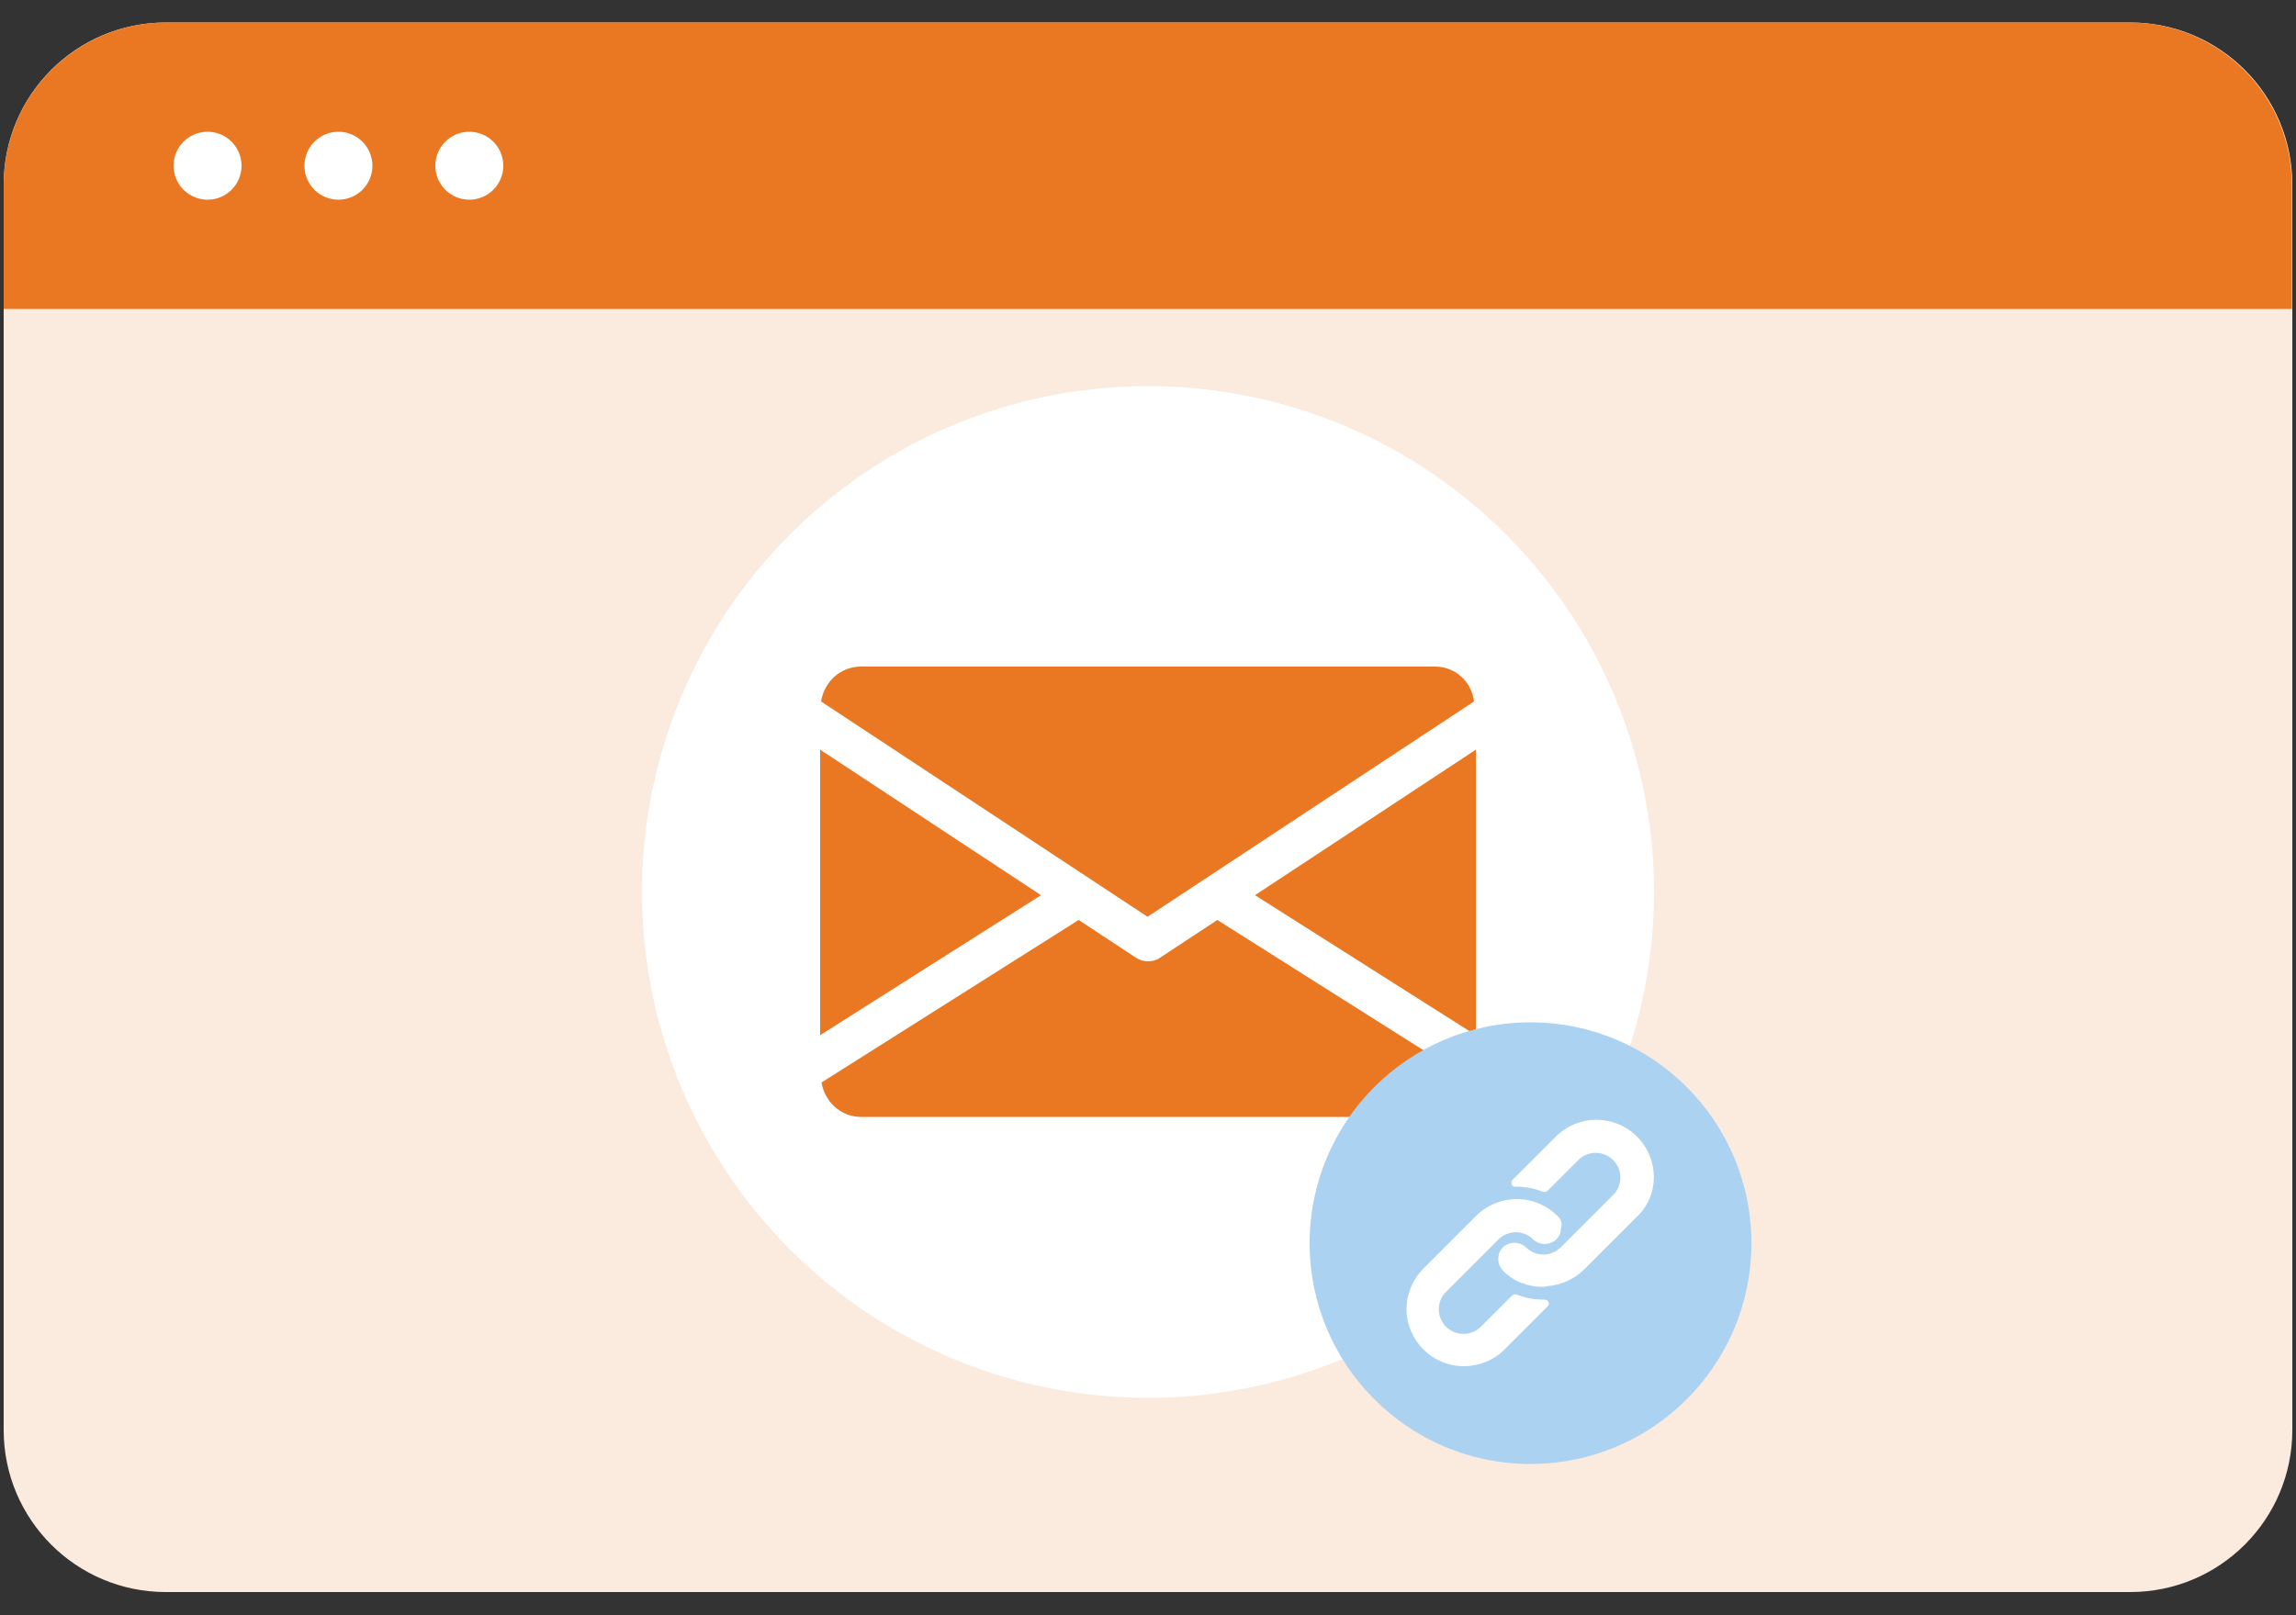 <?xml version="1.0" encoding="utf-8"?>
<!-- Generator: Adobe Illustrator 25.0.1, SVG Export Plug-In . SVG Version: 6.00 Build 0)  -->
<svg version="1.1" id="Layer_1" xmlns="http://www.w3.org/2000/svg" xmlns:xlink="http://www.w3.org/1999/xlink" x="0px" y="0px"
	 viewBox="0 0 500 351.8" style="enable-background:new 0 0 500 351.8;" xml:space="preserve">
<rect x="0" y="0" width="500" height="351.8" fill="#333333" stroke="none"/>
<style type="text/css">
	.st0{fill:#FBEADE;}
	.st1{fill:#EA7822;}
	.st2{fill:#FFFFFF;}
	.st3{fill:#ACD2F1;}
</style>
<g>
	<path class="st0" d="M463.9,346.8H36.1c-19.5,0-35.3-15.8-35.3-35.3V40.2c0-19.5,15.8-35.3,35.3-35.3h427.8
		c19.5,0,35.3,15.8,35.3,35.3v271.3C499.2,331,483.4,346.8,463.9,346.8z"/>
	<path class="st1" d="M499.2,67.3H0.8v-27c0-19.6,15.9-35.4,35.4-35.4h427.5c19.6,0,35.4,15.9,35.4,35.4V67.3z"/>
	<g>
		<circle class="st2" cx="45.2" cy="36.1" r="7.4"/>
		<circle class="st2" cx="73.7" cy="36.1" r="7.4"/>
		<circle class="st2" cx="102.2" cy="36.1" r="7.4"/>
	</g>
	<g>
		<circle class="st2" cx="250" cy="194.3" r="110.2"/>
		<g>
			<g>
				<g>
					<polygon class="st1" points="273.3,195 321.4,225.5 321.4,163.3 					"/>
				</g>
			</g>
			<g>
				<g>
					<polygon class="st1" points="178.6,163.3 178.6,225.5 226.7,195 					"/>
				</g>
			</g>
			<g>
				<g>
					<path class="st1" d="M312.5,145.2h-125c-4.5,0-8,3.3-8.7,7.6l71.1,46.9l71.1-46.9C320.5,148.5,316.9,145.2,312.5,145.2z"/>
				</g>
			</g>
			<g>
				<g>
					<path class="st1" d="M265.1,200.4l-12.6,8.3c-0.7,0.5-1.6,0.7-2.5,0.7s-1.7-0.2-2.5-0.7l-12.6-8.3l-56,35.4
						c0.7,4.2,4.2,7.5,8.6,7.5h125c4.4,0,8-3.3,8.6-7.5L265.1,200.4z"/>
				</g>
			</g>
		</g>
	</g>
	<g>
		<circle class="st3" cx="333.3" cy="270.8" r="48.1"/>
		<g>
			<g>
				<g>
					<path class="st2" d="M339.2,264.9c-0.6-0.6-1.3-1.2-2.1-1.7c-2-1.3-4.4-2-6.8-2c-3.3,0-6.5,1.3-8.9,3.7l-11.4,11.4
						c-2.3,2.3-3.7,5.5-3.7,8.8c0,6.9,5.6,12.5,12.5,12.5c3.3,0,6.5-1.3,8.8-3.6l9.4-9.4c0.2-0.2,0.3-0.4,0.3-0.6
						c0-0.5-0.4-0.9-0.9-0.9h-0.4c-2,0-3.9-0.4-5.7-1.1c-0.3-0.1-0.7-0.1-1,0.2l-6.8,6.8c-2.1,2.1-5.5,2.1-7.6,0
						c-2.1-2.1-2.1-5.5,0-7.6l11.4-11.4c2.1-2.1,5.5-2.1,7.6,0c1.4,1.3,3.6,1.3,5,0c0.6-0.6,1-1.4,1-2.3
						C340.3,266.6,340,265.6,339.2,264.9z"/>
				</g>
			</g>
			<g>
				<g>
					<path class="st2" d="M356.5,247.6c-4.9-4.9-12.8-4.9-17.7,0l-9.4,9.4c-0.3,0.3-0.3,0.6-0.2,1c0.1,0.3,0.5,0.6,0.8,0.5h0.3
						c2,0,3.9,0.4,5.7,1.1c0.3,0.1,0.7,0.1,1-0.2l6.7-6.7c2.1-2.1,5.5-2.1,7.6,0c2.1,2.1,2.1,5.5,0,7.6l-8.4,8.4l-0.1,0.1l-2.9,2.9
						c-2.1,2.1-5.5,2.1-7.6,0c-1.4-1.3-3.6-1.3-5,0c-0.6,0.6-1,1.4-1,2.3c-0.1,1,0.3,2,1,2.8c1,1,2.2,1.9,3.6,2.5
						c0.2,0.1,0.4,0.2,0.6,0.2s0.4,0.1,0.6,0.2c0.2,0.1,0.4,0.1,0.6,0.2l0.5,0.1c0.4,0.1,0.7,0.2,1.1,0.2c0.4,0.1,0.9,0.1,1.3,0.1
						h0.6h0.1l0.5-0.1c0.2,0,0.4-0.1,0.6-0.1h0.3l0.6-0.1l0.3-0.1l0.5-0.1h0.1c2.2-0.6,4.2-1.7,5.8-3.3l11.4-11.4
						C361.4,260.5,361.4,252.5,356.5,247.6z"/>
				</g>
			</g>
		</g>
	</g>
</g>
</svg>
